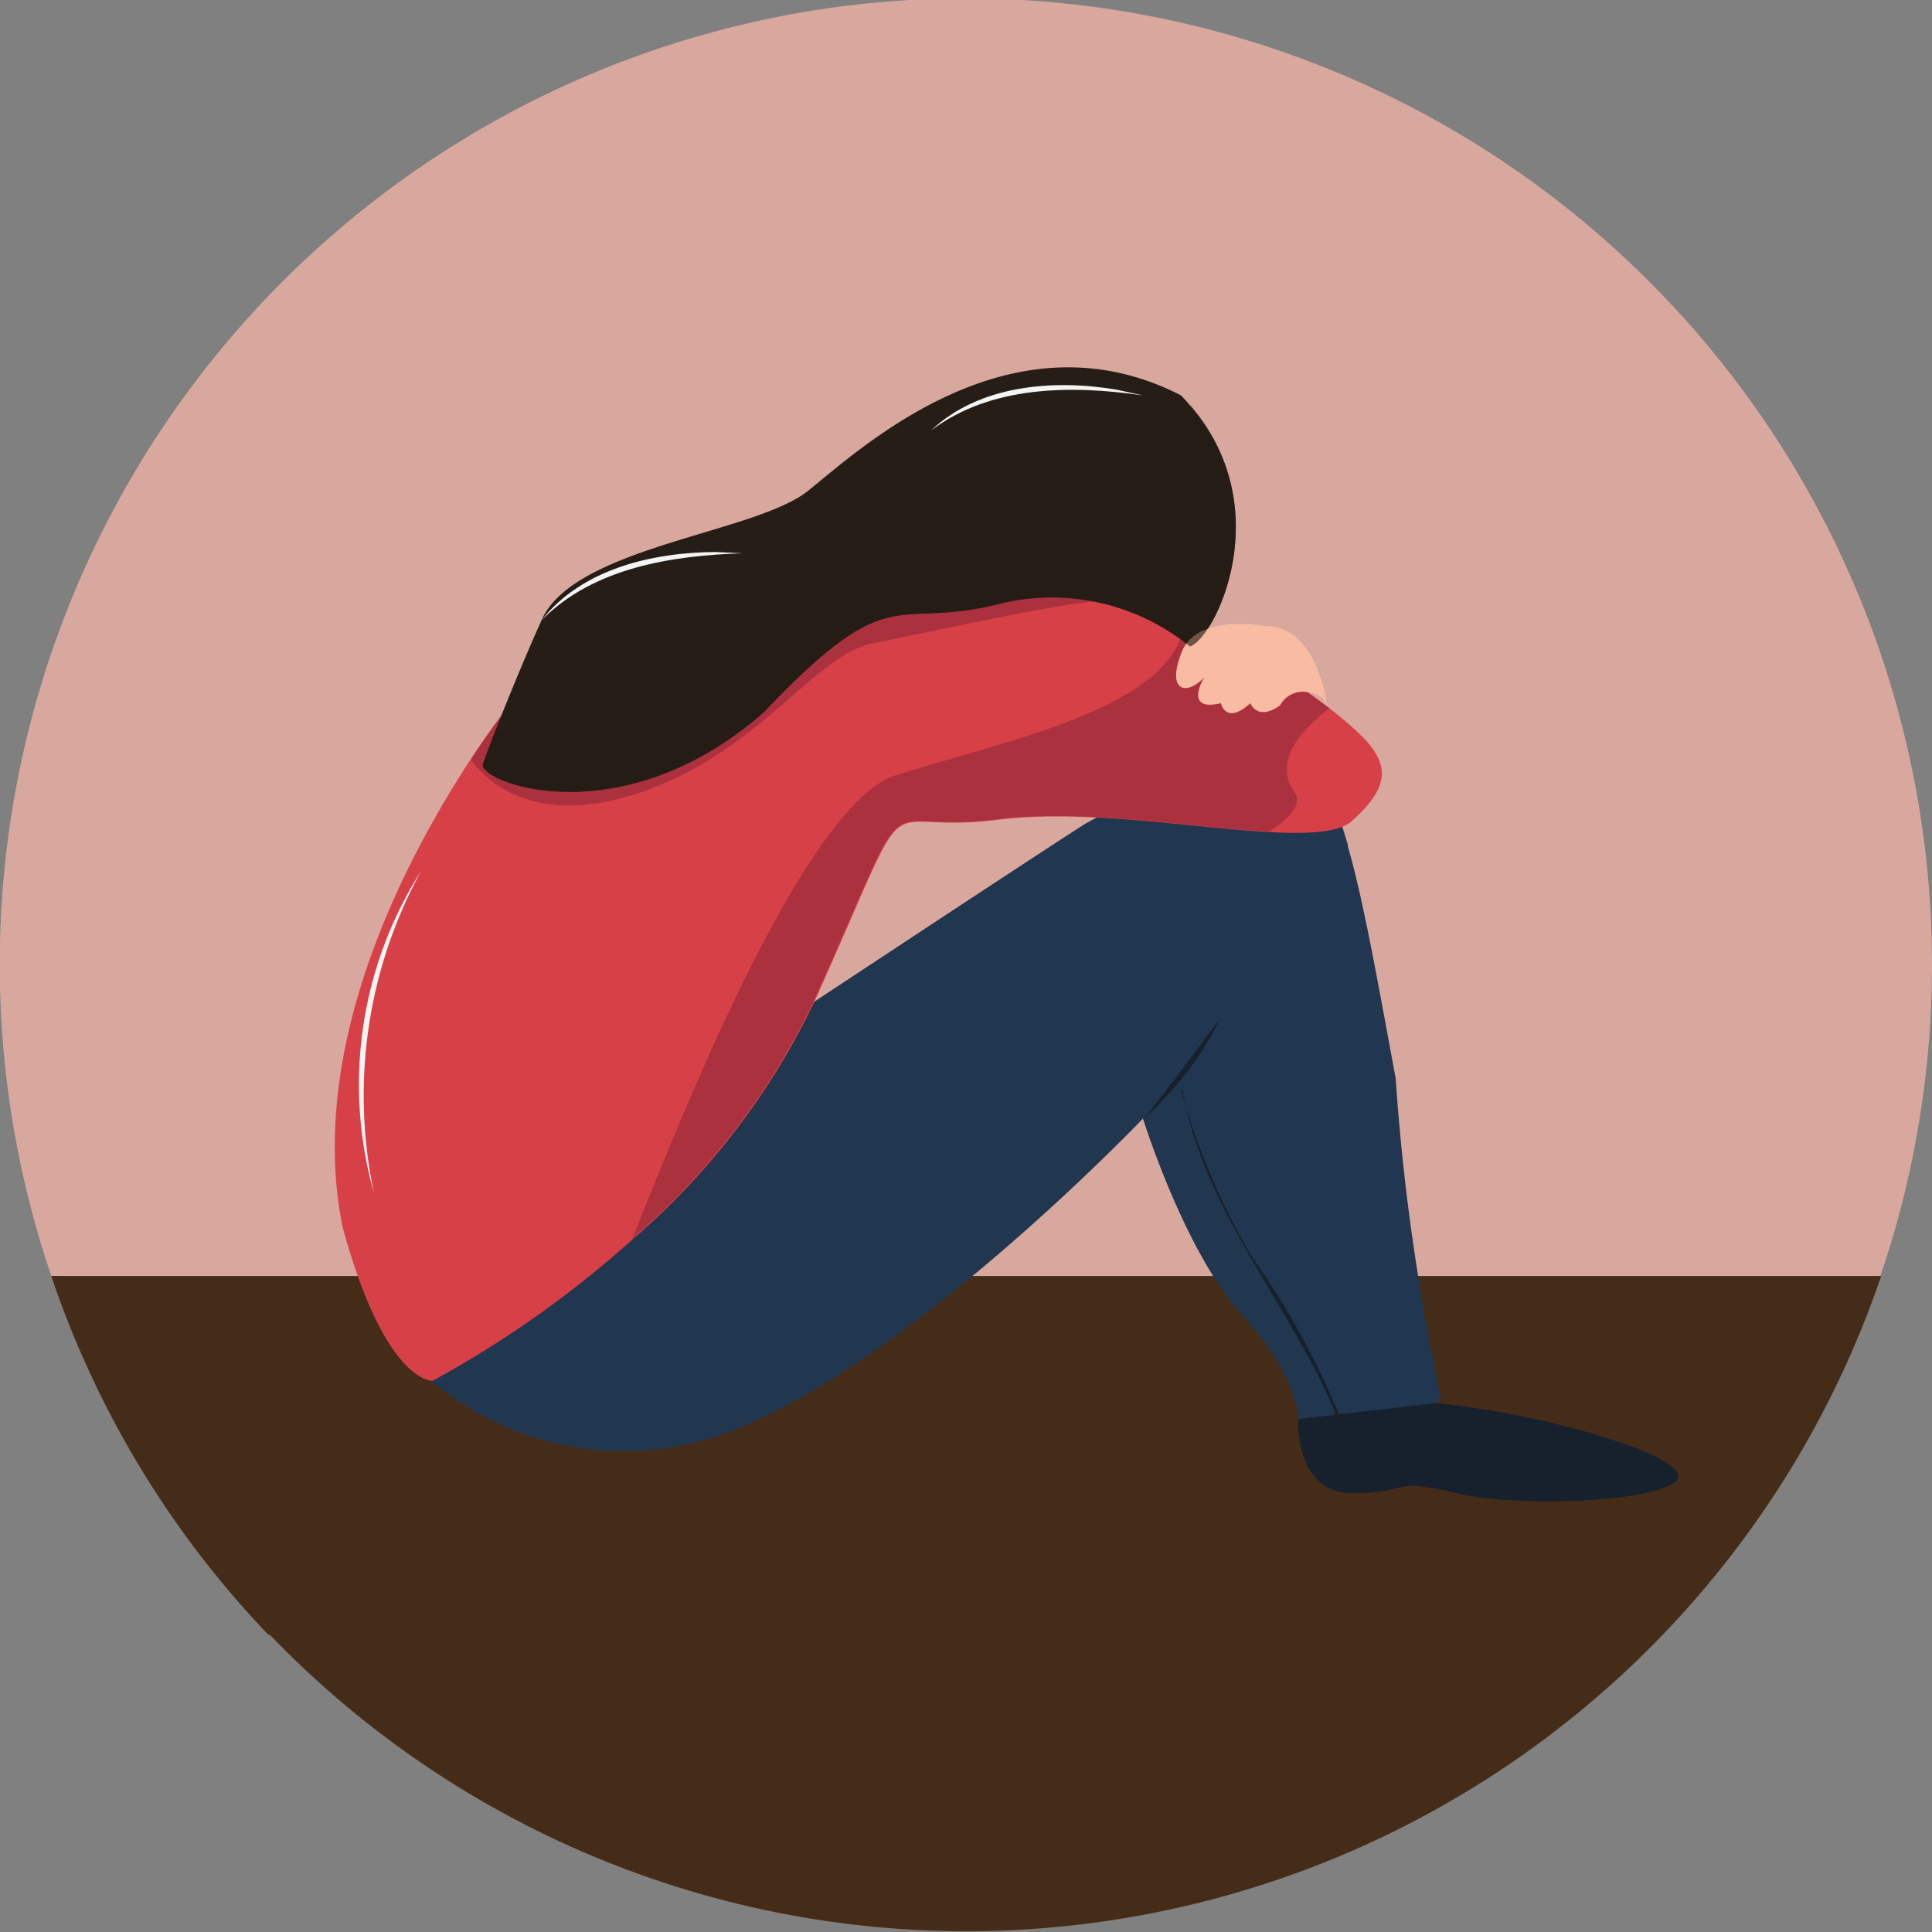 <svg xmlns="http://www.w3.org/2000/svg" viewBox="0 0 75.25 75.25"><rect x="0" y="0" width="75.25" height="75.25" fill="#808080" stroke="none"/><defs><style>.cls-1{isolation:isolate;}.cls-2{fill:#d8a79e;}.cls-3{fill:#452c18;}.cls-12,.cls-3,.cls-5,.cls-6,.cls-9{mix-blend-mode:multiply;}.cls-4,.cls-5{fill:#213650;}.cls-5{opacity:0.67;}.cls-7{fill:#17212d;}.cls-8{fill:#d84048;}.cls-9{fill:#ab313e;}.cls-10,.cls-12{fill:#261d16;}.cls-11{fill:#f9bca2;}.cls-12{opacity:0.65;}.cls-13{fill:#f4f4f5;}</style></defs><g class="cls-1"><g id="Layer_1" data-name="Layer 1"><path class="cls-2" d="M75.25,37.63A37.63,37.63,0,0,1,2,49.7,37.63,37.63,0,1,1,75.25,37.63Z"/><path class="cls-3" d="M73.27,49.7A37.64,37.64,0,0,1,2,49.7Z"/><path class="cls-3" d="M65.37,57.52A82.78,82.78,0,0,1,45.86,59c-9.53-.63-3.21-9-20.34.67a30.87,30.87,0,0,1-15.07,4A37.5,37.5,0,0,1,2,49.7S52.18,53.34,65.37,57.52Z"/><path class="cls-4" d="M56.11,54.37c-.67,1.32-2.8,1-3.68.74l-.38-.1a2.08,2.08,0,0,1-1.48.26s.07-1.55-2.19-4.05-3.86-7.66-3.86-7.66-9.13,9.58-16.15,12.22a11.6,11.6,0,0,1-12-2.38l3.38-3.73,6.26-6.88L28.72,41c4.19-2.77,12-7.93,13.55-8.91a20.74,20.74,0,0,1,5-2,20.44,20.44,0,0,1,2.49-.51c1.1-.15,1.83.65,2.43,2.41.1.28.19.58.29.91C53.09,35,53.62,38,54.36,42A86.27,86.27,0,0,0,56.11,54.37Z"/><path class="cls-5" d="M52.51,32.92a42.77,42.77,0,0,1-5,.81c-2.34.15-6.88,4.68-10.56,7.86s-12.06,7-12.36,6.67C23.65,47.09,26,44,28.72,41c4.19-2.77,12-7.93,13.55-8.91a20.74,20.74,0,0,1,5-2L52.22,32C52.32,32.29,52.41,32.59,52.51,32.92Z"/><path class="cls-5" d="M52.43,55.11l-.38-.1a2.08,2.08,0,0,1-1.48.26s.07-1.55-2.19-4.05-3.86-7.66-3.86-7.66-9.13,9.58-16.15,12.22a11.6,11.6,0,0,1-12-2.38V50.52l3.38-.85,5.57-1.39c-.8.32-7.86,5.23-4.7,6.37S44.92,39.84,46,41.82a17.76,17.76,0,0,0,2.75,7C50.13,50.65,51.47,53.58,52.43,55.11Z"/><g class="cls-6"><path class="cls-7" d="M47.55,39.63a12.64,12.64,0,0,1-3,3.93c1.06-1.28,2-2.6,3-3.93Z"/></g><g class="cls-6"><path class="cls-7" d="M46,42.46a27.43,27.43,0,0,0,2.71,6.41A31.83,31.83,0,0,1,52.12,55a2.33,2.33,0,0,0,1.53,2.76,4.05,4.05,0,0,0,1.16.13,4.69,4.69,0,0,1-1.18-.08A2.37,2.37,0,0,1,52,55c-1.81-4.26-5.13-7.86-5.95-12.57Z"/></g><path class="cls-7" d="M50.57,55.27s-.19,2.89,2.12,2.89,1.35-.64,4.06,0,8.55.26,8.62-.64-5.29-2.47-9.45-2.87Z"/><path class="cls-8" d="M52.63,32c-.5.43-1.67.49-3.18.41-3-.17-7.26-.9-10.59-.48-5,.64-3-2.12-7.16,7.13a28.25,28.25,0,0,1-7.07,9.22l0,0a41,41,0,0,1-7.78,5.5s-1.84.13-3.51-6c-1.4-7,2.4-14.24,5-18.22a30.33,30.33,0,0,1,2.18-2.95h0l14.18-4.89a22.49,22.49,0,0,1,6.65.71h0A29.37,29.37,0,0,1,49.49,26h0c.92.58,1.69,1.13,2.29,1.59a13.32,13.32,0,0,1,1.4,1.22C54.11,29.85,54.11,30.69,52.63,32Z"/><path class="cls-9" d="M42.78,23.45c-.56-.15-6.41,1.13-8.76,1.6s-4.45,4.3-9.21,5.86-6.46-1.33-6.46-1.33a30.33,30.33,0,0,1,2.18-2.95h0l14.18-4.89a22.49,22.49,0,0,1,6.65.71h0C42.3,23,43,23.51,42.78,23.45Z"/><path class="cls-9" d="M50.42,30.85c.31.43-.12,1-1,1.54-3-.17-7.26-.9-10.59-.48-5,.64-3-2.12-7.16,7.13a28.25,28.25,0,0,1-7.07,9.22C25,47.58,30.81,31.5,34.88,30.2S45,27.73,46,24.79L49.49,26h0c.92.58,1.69,1.13,2.29,1.59C50.85,28.3,49.51,29.59,50.42,30.85Z"/><path class="cls-10" d="M46.35,25.18A8.54,8.54,0,0,0,39,23.5c-4.24,1.1-4.19-1.09-9.26,4.25-5.6,4.89-11.17,2.69-10.93,2,0,0,.17-.47.45-1.2.42-1.07,1.09-2.74,1.85-4.43,1.29-2.83,8.3-3.35,10.36-5S39.37,12,46,15.4a4.59,4.59,0,0,1,.36.41C49.82,19.8,47.32,24.87,46.35,25.18Z"/><path class="cls-11" d="M49.28,24.39s-2.64-.52-3.25,1,.16,1.74.87,1c0,0-.83,1.35.65,1,0,0,.19.87,1.15,0,0,0,.27.72,1.16.08a1,1,0,0,1,1-.52c.82.07.84.61.84.61S51.35,24.34,49.28,24.39Z"/><path class="cls-12" d="M46.35,25.18A8.54,8.54,0,0,0,39,23.5c-4.24,1.1-4.19-1.09-9.26,4.25-5.6,4.89-11.17,2.69-10.93,2,0,0,.17-.47.45-1.2.3.37,9.69-4.26,13-6s8.17,1.27,12.23-2.14a7.7,7.7,0,0,0,1.87-4.63C49.82,19.8,47.32,24.87,46.35,25.18Z"/><path class="cls-13" d="M16.41,33.91a18.2,18.2,0,0,0-1.84,12.57,15.51,15.51,0,0,1,1.84-12.57Z"/><path class="cls-13" d="M36.26,16.77c1.88-1.78,4.75-2,7.2-1.6l1.06.23C41.74,15,38.6,15,36.26,16.77Z"/><path class="cls-13" d="M21.1,24.15c1.58-2,4.31-2.63,6.75-2.65l1.07.05c-2.76.09-5.8.56-7.82,2.6Z"/></g></g></svg>